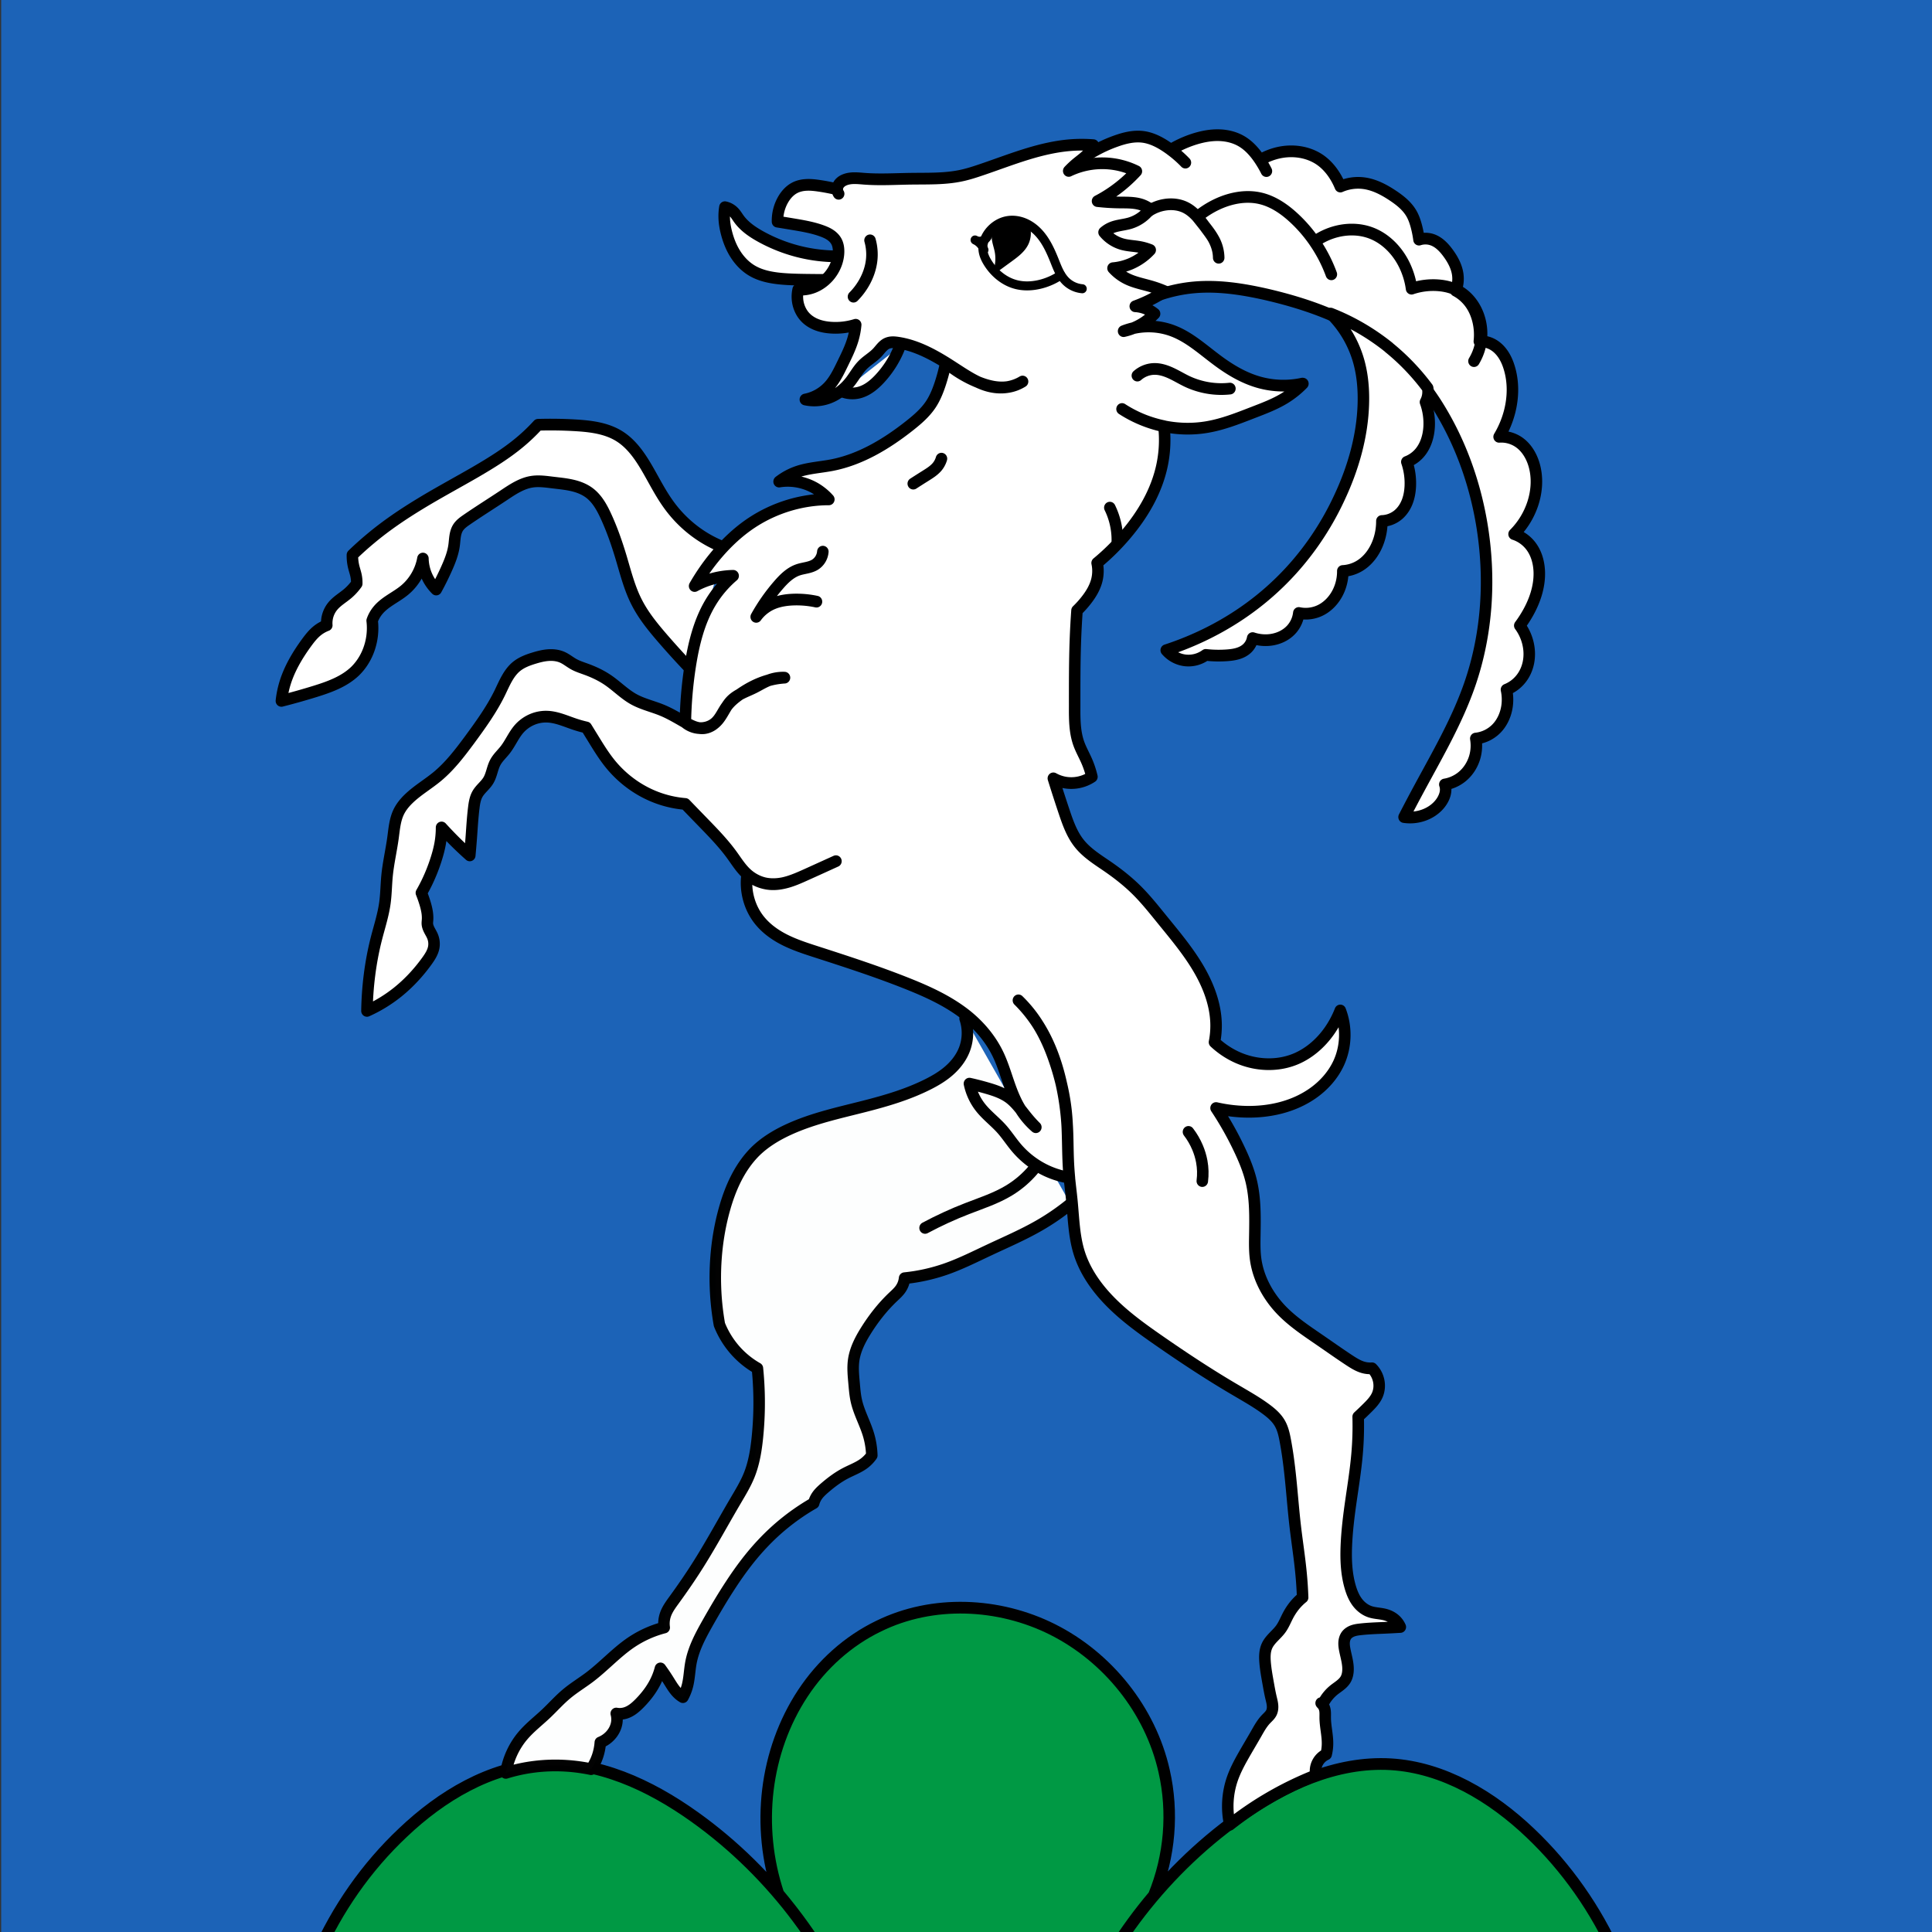 <?xml version="1.0" encoding="UTF-8" standalone="no"?>
<!-- Created with Inkscape (http://www.inkscape.org/) -->

<svg
   xmlns:dc="http://purl.org/dc/elements/1.1/"
   xmlns:cc="http://creativecommons.org/ns#"
   xmlns:rdf="http://www.w3.org/1999/02/22-rdf-syntax-ns#"
   xmlns:svg="http://www.w3.org/2000/svg"
   xmlns="http://www.w3.org/2000/svg"
   xmlns:sodipodi="http://sodipodi.sourceforge.net/DTD/sodipodi-0.dtd"
   xmlns:inkscape="http://www.inkscape.org/namespaces/inkscape"
   version="1.1"
   id="svg2"
   width="333.333"
   height="333.333"
   viewBox="0 0 333.333 333.333"
   sodipodi:docname="CHE Grône Flag.svg"
   inkscape:version="0.92.3 (2405546, 2018-03-11)">
  <rect x="0" y="0" width="333.333" height="333.333" fill="#333333" stroke="none"/>
  <defs
     id="defs6">
    <clipPath
       id="id0">
      <path
         id="path922"
         d="M14200000 5150000s192520 531420 470000 807850c276950 276430 478730 433880 662120 497520 183380 63600 243430 71380 468350 106740 224910 35370 538010 235520 538010 235520s-93220-443930-285140-653670c-191920-210000-342300-390000-783210-603570-440870-213570-539180-210000-748800-250000-210000-39660-320850-140000-320850-140000z" />
    </clipPath>
    <clipPath
       id="id1">
      <path
         id="path925"
         d="M14200000 5150000s192520 531420 470000 807850c276950 276430 478730 433880 662120 497520 183380 63600 243430 71380 468350 106740 224910 35370 538010 235520 538010 235520s-93220-443930-285140-653670c-191920-210000-342300-390000-783210-603570-440870-213570-539180-210000-748800-250000-210000-39660-320850-140000-320850-140000z" />
    </clipPath>
    <clipPath
       id="id2">
      <path
         id="path928"
         d="M17900000 7710000c168520 651560 60740 1650000-524010 2080000-361860 267500-703730 314770-1000000 391560-300000 76830-496090 173470-496090 173470s-54450-75370-20210-332640c34250-257270 476240-795050 890000-1200000 413430-405860 836590-748460 955830-881240 119200-132780 199070-230000 199070-230000z" />
    </clipPath>
    <clipPath
       id="id3">
      <path
         id="path931"
         d="M17900000 7710000c168520 651560 60740 1650000-524010 2080000-361860 267500-703730 314770-1000000 391560-300000 76830-496090 173470-496090 173470s-54450-75370-20210-332640c34250-257270 476240-795050 890000-1200000 413430-405860 836590-748460 955830-881240 119200-132780 199070-230000 199070-230000z" />
    </clipPath>
    <clipPath
       id="id4">
      <path
         id="path934"
         d="M13600000 896020s-73750 109400-60270 321510c13530 212190-380 450000-126300 653580-125920 203430-215530 317730-431820 471310-216340 153580-349200 298600-349200 298600s14650-73730-13140-307410c-27780-233680 38260-565710 187390-810950 149100-245230 300000-352700 451900-460000 151460-107550 341440-166420 341440-166420z" />
    </clipPath>
    <style
       id="style937">.str1{stroke:#2b2828;stroke-width:5}.str0{stroke:#454646;stroke-width:50}.fil5{fill:#95979a}.fil2{fill:#131516;fill-opacity:.569}.fil6{fill:url(#id0)}.fil4{fill:url(#id1)}.fil1{fill:url(#id2)}.fil3{fill:url(#id3)}.fil0{fill:url(#id4)}</style>
  </defs>
  <sodipodi:namedview
     pagecolor="#ffffff"
     bordercolor="#666666"
     borderopacity="1"
     objecttolerance="10"
     gridtolerance="10"
     guidetolerance="10"
     inkscape:pageopacity="0"
     inkscape:pageshadow="2"
     inkscape:window-width="1920"
     inkscape:window-height="1017"
     id="namedview4"
     showgrid="false"
     inkscape:zoom="1.5519261"
     inkscape:cx="216.61713"
     inkscape:cy="119.16065"
     inkscape:window-x="-8"
     inkscape:window-y="-8"
     inkscape:window-maximized="1"
     inkscape:current-layer="svg2" />
  <g
     id="g903"
     transform="matrix(0.476,0,0,0.446,-208.671,111.41)"
     style="stroke:#000000;stroke-width:2.251;stroke-linecap:round;stroke-linejoin:round">
    <g
       id="g1030"
       transform="matrix(1.425,0,0,1.548,433.11,-256.208)"
       style="stroke-width:2.251">
      <path
         id="path941"
         d="m 4,4 4.2e-6,483.108 H 496 L 496,4 Z"
         inkscape:connector-curvature="0"
         style="fill:#1c63b7;stroke:none;stroke-width:2.251"
         sodipodi:nodetypes="ccccc" />
      <path
         id="path943"
         d="m 84.3,492.7 c 5.16,-11.5 12.6,-22 21.9,-30.6 9.82,-9.17 22.1,-16.4 35.5,-17.2 13.9,-0.823 27.3,5.29 38.7,13.3 20.1,14.1 35.6,34.6 43.8,57.8 -2.72,-7.71 -6.24,-15.1 -10.5,-22.1 -3.53,-5.83 -7.56,-11.3 -12,-16.5 -2.833,-8.356 -3.745,-17.243 -2.67,-26 1.06,-8.57 4.05,-16.9 8.88,-24.1 4.83,-7.2 11.5,-13.1 19.3,-16.8 13.7,-6.6 30.5,-5.91 44.2,0.829 14,6.9 24.9,20.1 28.4,35.4 2.39,10.3 1.45,21.3 -2.64,31.1 -3.73,4.32 -7.14,8.9 -10.2,13.7 -4.92,7.69 -8.95,15.9 -12,24.6 8.14,-23.2 23.7,-43.7 43.8,-57.8 11.4,-7.99 24.8,-14.1 38.7,-13.3 13.4,0.796 25.7,8.02 35.5,17.2 9.22,8.61 16.7,19.1 21.9,30.6 z"
         inkscape:connector-curvature="0"
         style="fill:#009944;stroke:#000000;stroke-width:2.925;stroke-linejoin:round;stroke-miterlimit:4;stroke-dasharray:none"
         sodipodi:nodetypes="ccccccccsccccccccccc" />
      <path
         id="path945"
         d="m 218,102 a 7.05,7.05 0 0 0 3.95,0.307 c 2.14,-0.454 3.96,-1.88 5.47,-3.47 2.22,-2.33 3.99,-5.1 5.16,-8.1"
         inkscape:connector-curvature="0"
         style="fill:#ffffff;stroke:#000000;stroke-width:2.925;stroke-linecap:round;stroke-linejoin:round;stroke-miterlimit:4;stroke-dasharray:none" />
      <path
         id="path947"
         d="m 217,68.2 a 40.84,40.84 0 0 1 -19.79,-4.932 c -2.1,-1.14 -4.14,-2.5 -5.56,-4.42 -0.42,-0.569 -0.784,-1.19 -1.28,-1.69 a 4.405,4.405 0 0 0 -2.28,-1.24 c -0.156,0.934 -0.214,1.88 -0.173,2.83 0.054,1.23 0.274,2.44 0.587,3.63 0.493,1.86 1.22,3.68 2.27,5.29 1.05,1.62 2.43,3.04 4.08,4.03 2.3,1.38 5.03,1.87 7.7,2.11 1.96,0.17 3.93,0.213 5.9,0.242 1.9,0.028 3.8,0.042 5.71,0.043"
         inkscape:connector-curvature="0"
         style="fill:#ffffff;stroke:#000000;stroke-width:2.925;stroke-miterlimit:4;stroke-dasharray:none" />
      <g
         id="g955"
         style="stroke:#000000;stroke-width:4.388;stroke-linecap:round;stroke-linejoin:round;stroke-miterlimit:4;stroke-dasharray:none">
        <path
           id="path949"
           d="m 276,46.1 c 3.38,-2.94 7.32,-5.24 11.6,-6.72 2.18,-0.766 4.51,-1.32 6.8,-1.04 2.15,0.269 4.16,1.26 5.97,2.45 a 28.936,28.936 0 0 1 4.85,3.99 c -1.15,-1.17 -2.4,-2.25 -3.73,-3.21 1.98,-1.17 4.1,-2.1 6.3,-2.76 1.91,-0.567 3.9,-0.928 5.89,-0.888 1.99,0.04 4,0.493 5.73,1.47 1.97,1.11 3.52,2.86 4.79,4.74 a 26.671,26.671 0 0 1 1.625,2.76 27.27,27.27 0 0 0 -1.62,-2.75 c 1.5,-0.871 3.14,-1.5 4.83,-1.86 3.44,-0.723 7.2,-0.257 10.2,1.66 2.22,1.44 3.89,3.62 5.03,6.01 a 19.572,19.572 0 0 1 0.365,0.81 c 1.84,-0.797 3.9,-1.09 5.89,-0.85 2.68,0.329 5.16,1.6 7.42,3.08 1.86,1.21 3.67,2.62 4.79,4.54 0.591,1.01 0.97,2.14 1.27,3.27 a 26.41,26.41 0 0 1 0.639,3.224 5.414,5.414 0 0 1 3.27,-0.006 c 1.7,0.541 3.03,1.89 4.1,3.32 1.21,1.61 2.22,3.43 2.49,5.42 a 8.01,8.01 0 0 1 -0.503,4.03 c 1.35,0.703 2.54,1.7 3.48,2.9 1.14,1.46 1.88,3.2 2.27,5 a 14.7,14.7 0 0 1 0.242,4.75 6.543,6.543 0 0 1 3.37,0.77 c 1.07,0.574 1.97,1.45 2.66,2.45 0.69,1 1.19,2.13 1.55,3.29 1.12,3.54 1.07,7.39 0.138,11 a 23.642,23.642 0 0 1 -2.69,6.35 8.025,8.025 0 0 1 4.97,1.31 c 1.97,1.31 3.27,3.46 3.94,5.73 0.918,3.14 0.697,6.56 -0.345,9.67 a 19.32,19.32 0 0 1 -4.76,7.6 8.814,8.814 0 0 1 4.21,2.9 c 1.52,1.91 2.18,4.4 2.21,6.84 0.04,3.46 -1.12,6.86 -2.83,9.87 a 28.775,28.775 0 0 1 -2.14,3.25 c 0.973,1.29 1.68,2.78 2.07,4.35 0.396,1.59 0.46,3.27 0.133,4.88 -0.327,1.61 -1.05,3.14 -2.14,4.37 a 8.943,8.943 0 0 1 -3.45,2.42 c 0.305,1.38 0.352,2.82 0.138,4.21 -0.32,2.09 -1.25,4.11 -2.76,5.59 a 8.698,8.698 0 0 1 -5.18,2.42 10.27,10.27 0 0 1 -0.276,4.7 c -0.61,2.03 -1.87,3.87 -3.59,5.11 a 9.39,9.39 0 0 1 -4.01,1.66 c 0.117,0.332 0.187,0.682 0.207,1.04 0.051,0.885 -0.212,1.77 -0.621,2.55 -0.817,1.57 -2.21,2.8 -3.8,3.59 -1.89,0.938 -4.06,1.28 -6.15,0.966 1.31,-2.5 2.65,-4.99 4.01,-7.46 4.61,-8.38 9.53,-16.7 12.7,-25.7 4.5,-12.8 5.33,-26.7 3.04,-40.1 -1.87,-10.9 -5.82,-21.4 -11.9,-30.6 -3.14,-4.69 -6.85,-9.02 -11.2,-12.6 -9.03,-7.52 -20.4,-11.6 -31.9,-14.2 -5.93,-1.31 -12,-2.23 -18.1,-1.71 -6.15,0.531 -12.2,2.58 -17.4,5.9"
           inkscape:connector-curvature="0"
           style="fill:#ffffff;stroke-width:2.925;stroke-miterlimit:4;stroke-dasharray:none" />
        <path
           id="path951"
           d="m 296,56.8 c 1.2,-0.748 2.54,-1.26 3.93,-1.48 1.83,-0.3 3.77,-0.103 5.42,0.732 2.22,1.12 3.73,3.24 5.22,5.22 0.735,0.975 1.49,1.94 2.05,3.03 a 9.622,9.622 0 0 1 1.07,4.25 9.152,9.152 0 0 0 -0.206,-1.8 c -0.228,-1.05 -0.642,-2.06 -1.17,-3 -0.639,-1.12 -1.44,-2.14 -2.25,-3.15 -0.607,-0.757 -1.22,-1.51 -1.83,-2.26 1.5,-1.21 3.14,-2.25 4.88,-3.07 3.54,-1.67 7.62,-2.45 11.4,-1.51 3.14,0.774 5.91,2.66 8.3,4.83 4.24,3.85 7.53,8.73 9.53,14.1 -0.65,-1.74 -1.43,-3.44 -2.35,-5.06 a 37.891,37.891 0 0 0 -1.93,-3.07 c 1.74,-1.23 3.72,-2.12 5.79,-2.61 2.8,-0.666 5.79,-0.596 8.49,0.38 3.62,1.31 6.56,4.19 8.36,7.6 1.04,1.98 1.74,4.14 2.04,6.35 2.24,-0.749 4.63,-1.03 6.97,-0.829 1.64,0.142 3.27,0.526 4.73,1.28 2.35,1.22 4.15,3.38 5.15,5.83 0.878,2.15 1.17,4.53 0.841,6.83 a 13.16,13.16 0 0 1 -1.81,4.99"
           inkscape:connector-curvature="0"
           style="fill:none;stroke-width:2.925;stroke-miterlimit:4;stroke-dasharray:none" />
        <path
           id="path953"
           d="m 357,91 c 3.69,2.94 7.01,6.36 9.84,10.1 a 5.195,5.195 0 0 1 -0.554,3.53 c 0.726,1.96 1.04,4.07 0.928,6.15 -0.139,2.5 -0.949,5.04 -2.69,6.84 a 8.104,8.104 0 0 1 -2.98,1.95 c 0.678,1.95 0.978,4.04 0.879,6.1 -0.064,1.32 -0.291,2.64 -0.777,3.87 -0.486,1.23 -1.24,2.36 -2.25,3.21 a 6.874,6.874 0 0 1 -4.2,1.59 c 0.01,1.69 -0.272,3.38 -0.829,4.97 -0.912,2.61 -2.63,5 -5.04,6.35 a 9.3,9.3 0 0 1 -4.07,1.17 c 0.018,1.68 -0.339,3.37 -1.04,4.9 -1.04,2.29 -2.9,4.26 -5.25,5.18 -1.55,0.61 -3.27,0.756 -4.9,0.414 a 7.33,7.33 0 0 1 -1.66,3.87 c -1.47,1.75 -3.73,2.73 -6.01,2.9 -1.37,0.104 -2.76,-0.064 -4.07,-0.492 a 4.644,4.644 0 0 1 -1.37,2.54 c -0.663,0.63 -1.5,1.05 -2.38,1.31 -0.875,0.263 -1.79,0.375 -2.7,0.443 -1.82,0.136 -3.65,0.103 -5.47,-0.098 a 7.57,7.57 0 0 1 -5.27,1.37 7.592,7.592 0 0 1 -4.79,-2.54 c 2.93,-0.937 5.8,-2.05 8.59,-3.32 7.25,-3.3 14,-7.73 19.8,-13.2 6.55,-6.14 11.9,-13.6 15.7,-21.7 3.51,-7.37 5.84,-15.4 6.05,-23.5 0.102,-3.86 -0.276,-7.76 -1.46,-11.4 a 27.018,27.018 0 0 0 -6.86,-11 c 5.32,2.04 10.3,4.9 14.8,8.44 z"
           inkscape:connector-curvature="0"
           style="fill:#ffffff;stroke-width:2.925;stroke-miterlimit:4;stroke-dasharray:none" />
      </g>
      <g
         id="g963"
         style="fill:#ffffff;stroke:#000000;stroke-width:4.388;stroke-linecap:round;stroke-linejoin:round;stroke-miterlimit:4;stroke-dasharray:none">
        <path
           id="path957"
           d="m 276,305 a 59.998,59.998 0 0 1 -8.11,5.47 c -4,2.25 -8.24,4.04 -12.4,5.96 -3.74,1.72 -7.43,3.56 -11.3,4.88 a 46.78,46.78 0 0 1 -10.4,2.25 5.695,5.695 0 0 1 -0.977,2.64 c -0.539,0.778 -1.26,1.41 -1.95,2.05 -2.7,2.52 -5.01,5.43 -6.98,8.54 -1.4,2.21 -2.64,4.59 -3.03,7.18 -0.291,1.95 -0.081,3.94 0.098,5.91 0.134,1.47 0.25,2.95 0.586,4.39 0.663,2.86 2.15,5.45 3.03,8.25 0.536,1.72 0.836,3.52 0.887,5.32 a 8.865,8.865 0 0 1 -1.83,1.9 c -1.45,1.11 -3.21,1.72 -4.83,2.55 -1.95,0.996 -3.72,2.31 -5.39,3.73 -0.726,0.621 -1.44,1.27 -1.97,2.07 -0.342,0.518 -0.6,1.09 -0.76,1.69 a 56.123,56.123 0 0 0 -13.1,10.2 c -2.96,3.09 -5.56,6.51 -7.95,10.1 -2.11,3.14 -4.05,6.39 -5.94,9.67 -1.79,3.12 -3.55,6.33 -4.23,9.87 -0.374,1.96 -0.405,3.98 -0.928,5.91 -0.26,0.953 -0.637,1.87 -1.12,2.73 a 6.416,6.416 0 0 1 -0.977,-0.684 c -1.13,-0.958 -1.89,-2.27 -2.69,-3.52 a 49.766,49.766 0 0 0 -2.05,-2.98 16.73,16.73 0 0 1 -1.42,3.61 c -0.99,1.86 -2.32,3.53 -3.81,5.03 -1.09,1.1 -2.32,2.14 -3.81,2.54 -0.714,0.19 -1.47,0.224 -2.2,0.098 0.199,0.712 0.249,1.47 0.146,2.2 -0.172,1.22 -0.771,2.37 -1.61,3.27 a 7.029,7.029 0 0 1 -2.59,1.76 c -0.085,1.2 -0.331,2.38 -0.732,3.52 a 13.119,13.119 0 0 1 -1.62,3.15 45.362,45.362 0 0 0 -6.09,-0.827 44.207,44.207 0 0 0 -8.46,0.239 c -2.41,0.303 -4.8,0.81 -7.13,1.52 0.564,-3.46 2.11,-6.76 4.42,-9.4 1.74,-1.99 3.86,-3.59 5.8,-5.39 1.77,-1.64 3.38,-3.44 5.25,-4.97 1.84,-1.51 3.89,-2.73 5.8,-4.14 3.68,-2.73 6.81,-6.17 10.6,-8.7 2.57,-1.7 5.43,-2.97 8.42,-3.73 a 6.797,6.797 0 0 1 0.276,-3.11 c 0.463,-1.39 1.36,-2.58 2.23,-3.76 2.21,-2.99 4.35,-6.04 6.35,-9.18 3.26,-5.11 6.16,-10.4 9.28,-15.6 1.27,-2.13 2.59,-4.24 3.52,-6.54 1.2,-2.98 1.72,-6.18 2.05,-9.38 0.588,-5.71 0.588,-11.5 0,-17.2 a 22.076,22.076 0 0 1 -5.37,-4.2 22.005,22.005 0 0 1 -4.3,-6.74 c -0.975,-5.4 -1.27,-10.9 -0.88,-16.4 0.3,-4.19 1,-8.36 2.15,-12.4 1.5,-5.3 3.86,-10.5 7.81,-14.4 2.46,-2.39 5.46,-4.16 8.59,-5.57 6.12,-2.75 12.7,-4.13 19.2,-5.76 5.51,-1.38 11,-2.96 16.1,-5.47 1.64,-0.808 3.24,-1.71 4.69,-2.83 2,-1.54 3.71,-3.52 4.64,-5.86 0.979,-2.46 1.05,-5.26 0.196,-7.76"
           inkscape:connector-curvature="0"
           style="opacity:0.99;stroke-width:2.925;stroke-miterlimit:4;stroke-dasharray:none" />
        <path
           id="path959"
           d="m 188,141 a 30.732,30.732 0 0 1 -8.61,-4.89 31.242,31.242 0 0 1 -5.66,-5.94 c -1.94,-2.65 -3.46,-5.58 -5.11,-8.42 -1.91,-3.28 -4.1,-6.56 -7.32,-8.56 -3.3,-2.05 -7.31,-2.53 -11.2,-2.76 a 108.15,108.15 0 0 0 -9.53,-0.138 46.446,46.446 0 0 1 -4.63,4.35 c -3.5,2.87 -7.39,5.22 -11.3,7.46 -4.73,2.69 -9.55,5.22 -14.2,8.01 -4.32,2.58 -8.53,5.38 -12.4,8.56 -1.62,1.32 -3.19,2.7 -4.7,4.14 -0.022,1.02 0.094,2.05 0.345,3.04 0.17,0.671 0.401,1.33 0.552,2 a 8.69,8.69 0 0 1 0.207,2.14 c -0.66,0.924 -1.44,1.76 -2.31,2.49 -1.28,1.06 -2.77,1.89 -3.83,3.18 a 6.647,6.647 0 0 0 -1.48,4.73 9.086,9.086 0 0 0 -2.51,1.43 c -1.02,0.829 -1.85,1.87 -2.64,2.93 -2.29,3.09 -4.32,6.43 -5.47,10.1 a 23.769,23.769 0 0 0 -0.928,4.44 c 2.9,-0.719 5.78,-1.52 8.64,-2.39 3.62,-1.11 7.32,-2.42 10.1,-5.03 1.44,-1.38 2.57,-3.08 3.32,-4.93 0.991,-2.43 1.35,-5.11 1.03,-7.71 a 8.245,8.245 0 0 1 1.44,-2.53 c 0.912,-1.1 2.09,-1.94 3.29,-2.71 1.2,-0.773 2.44,-1.49 3.55,-2.4 2.4,-1.97 4.08,-4.81 4.63,-7.87 a 11.118,11.118 0 0 0 3.38,7.74 c 0.944,-1.69 1.82,-3.42 2.62,-5.18 0.859,-1.88 1.65,-3.82 1.93,-5.87 0.105,-0.742 0.143,-1.49 0.258,-2.23 0.115,-0.74 0.313,-1.48 0.708,-2.12 0.546,-0.879 1.42,-1.49 2.28,-2.07 3.09,-2.09 6.27,-4.04 9.39,-6.08 2.22,-1.45 4.5,-2.97 7.11,-3.38 1.8,-0.282 3.64,-0.009 5.46,0.207 1.6,0.191 3.2,0.338 4.77,0.688 1.57,0.35 3.11,0.915 4.41,1.87 1.99,1.46 3.24,3.7 4.28,5.94 1.5,3.21 2.69,6.56 3.73,9.94 1.19,3.9 2.19,7.91 4.07,11.5 1.73,3.33 4.15,6.23 6.63,9.05 2.24,2.54 4.54,5.03 6.91,7.46"
           inkscape:connector-curvature="0"
           style="stroke-width:2.925;stroke-miterlimit:4;stroke-dasharray:none" />
        <path
           id="path961"
           d="m 335,100 c -3.65,0.783 -7.49,0.666 -11.1,-0.337 -4.03,-1.12 -7.68,-3.32 -11,-5.8 -3.44,-2.54 -6.71,-5.44 -10.7,-6.97 -4.04,-1.56 -8.66,-1.56 -12.7,0 1.92,-0.41 3.76,-1.19 5.39,-2.28 a 16.06,16.06 0 0 0 2.49,-2.07 8.64,8.64 0 0 0 -4.91,-1.863 37.27,37.27 0 0 0 3.18,-1.31 35.55,35.55 0 0 0 4.35,-2.42 30.675,30.675 0 0 0 -3.52,-1.24 c -2.02,-0.58 -4.11,-0.964 -6.01,-1.86 a 11.894,11.894 0 0 1 -3.66,-2.69 c 1.54,-0.129 3.06,-0.503 4.49,-1.1 1.87,-0.79 3.58,-1.97 4.97,-3.45 -0.87,-0.34 -1.77,-0.595 -2.69,-0.76 -1.47,-0.263 -2.98,-0.298 -4.42,-0.691 a 9.247,9.247 0 0 1 -4.63,-2.97 6.898,6.898 0 0 1 1.93,-1.17 c 1.47,-0.592 3.1,-0.663 4.63,-1.1 a 9.919,9.919 0 0 0 5.11,-3.52 7.23,7.23 0 0 0 -1.73,-0.967 c -1.89,-0.742 -3.98,-0.667 -6.01,-0.691 a 55.984,55.984 0 0 1 -5.59,-0.345 35.3,35.3 0 0 0 3.94,-2.35 c 2.16,-1.48 4.15,-3.2 5.94,-5.11 -1.74,-0.843 -3.6,-1.43 -5.51,-1.74 a 20,20 0 0 0 -11.7,1.66 c 0.704,-0.73 1.45,-1.42 2.25,-2.05 0.938,-0.752 1.94,-1.44 2.73,-2.34 0.534,-0.606 0.965,-1.3 1.27,-2.05 a 37.222,37.222 0 0 0 -5.86,0 c -3.63,0.288 -7.2,1.11 -10.7,2.15 -3.97,1.18 -7.84,2.64 -11.8,3.96 -1.75,0.587 -3.51,1.15 -5.32,1.52 -4.16,0.857 -8.46,0.702 -12.7,0.76 -3.98,0.054 -7.97,0.3 -11.9,0 -1.6,-0.121 -3.25,-0.323 -4.76,0.207 -0.448,0.157 -0.877,0.378 -1.23,0.69 -0.358,0.312 -0.641,0.717 -0.768,1.17 -0.11,0.399 -0.097,0.831 0.038,1.22 a 2.089,2.089 0 0 0 0.234,0.472 2.087,2.087 0 0 1 -0.345,-1.11 49.394,49.394 0 0 0 -4.69,-0.896 c -1.02,-0.145 -2.05,-0.258 -3.08,-0.216 -1.03,0.042 -2.07,0.243 -2.99,0.7 -1.27,0.629 -2.28,1.71 -3,2.93 -0.992,1.67 -1.5,3.62 -1.45,5.56 1.36,0.215 2.72,0.434 4.07,0.656 2.45,0.401 4.91,0.818 7.25,1.66 0.722,0.26 1.44,0.561 2.08,0.983 0.642,0.421 1.21,0.969 1.58,1.64 0.44,0.803 0.575,1.74 0.552,2.66 -0.055,2.27 -1.04,4.47 -2.55,6.15 -1.1,1.22 -2.49,2.18 -4.04,2.73 a 9.07,9.07 0 0 1 -3.69,0.483 7.945,7.945 0 0 0 -0.173,2.45 c 0.143,1.66 0.838,3.29 2,4.49 0.83,0.854 1.88,1.48 3,1.89 1.12,0.412 2.3,0.617 3.49,0.698 2.13,0.146 4.28,-0.101 6.32,-0.725 a 18.359,18.359 0 0 1 -0.656,3.49 c -0.638,2.19 -1.68,4.24 -2.69,6.28 -0.993,2 -1.99,4.04 -3.52,5.66 a 11.071,11.071 0 0 1 -5.94,3.25 c 1.9,0.411 3.9,0.296 5.74,-0.331 2.31,-0.789 4.31,-2.37 5.81,-4.3 1.04,-1.34 1.86,-2.86 3.08,-4.05 1.13,-1.11 2.56,-1.88 3.66,-3.03 0.39,-0.406 0.733,-0.854 1.12,-1.27 0.387,-0.416 0.813,-0.794 1.33,-1.03 a 3.592,3.592 0 0 1 1.37,-0.298 c 0.47,-0.016 0.943,0.035 1.41,0.103 4.37,0.632 8.4,2.67 12.2,4.98 1.51,0.926 2.99,1.9 4.49,2.83 2.03,1.25 4.13,2.44 6.45,3.03 1.58,0.398 3.23,0.505 4.83,0.244 1.32,-0.216 2.61,-0.682 3.76,-1.37 a 9.995,9.995 0 0 1 -3.76,1.37 c -2.57,0.375 -5.19,-0.279 -7.6,-1.24 a 30.574,30.574 0 0 1 -8.17,-4.86 44.466,44.466 0 0 1 -1.46,5.42 c -0.586,1.72 -1.29,3.42 -2.29,4.93 -1.43,2.14 -3.43,3.84 -5.47,5.42 -5.89,4.57 -12.5,8.48 -19.8,9.86 -2.88,0.544 -5.86,0.692 -8.64,1.61 -1.7,0.561 -3.31,1.41 -4.74,2.49 3.7,-0.598 7.63,0.357 10.6,2.59 0.742,0.549 1.43,1.17 2.05,1.86 -6.86,0.01 -13.7,2.04 -19.5,5.77 -3.67,2.37 -6.88,5.41 -9.67,8.77 a 52.972,52.972 0 0 0 -4.97,7.11 21.642,21.642 0 0 1 9.8,-2.551 27.26,27.26 0 0 0 -5.8,6.77 c -2.88,4.75 -4.24,10.3 -5.11,15.7 -0.744,4.68 -1.16,9.42 -1.24,14.2 0.974,0.797 2.2,1.29 3.45,1.38 1.53,0.115 3.12,-0.377 4.25,-1.41 1.22,-1.11 1.84,-2.71 2.83,-4.02 0.884,-1.18 2.05,-2.12 3.27,-2.96 2.26,-1.56 4.75,-2.83 7.4,-3.55 1.31,-0.354 2.65,-0.574 4.01,-0.656 -1.36,-0.049 -2.73,0.176 -4.01,0.656 -1.31,0.494 -2.51,1.25 -3.76,1.86 -1,0.49 -2.04,0.893 -3.04,1.38 -1,0.488 -1.97,1.07 -2.76,1.86 -1.28,1.3 -1.96,3.07 -3.08,4.5 a 7.095,7.095 0 0 1 -1.67,1.57 c -0.642,0.42 -1.38,0.712 -2.14,0.798 -0.834,0.093 -1.68,-0.06 -2.47,-0.338 -0.792,-0.277 -1.54,-0.673 -2.27,-1.08 -1.93,-1.07 -3.83,-2.21 -5.87,-3.04 -2.4,-0.979 -4.97,-1.53 -7.25,-2.76 -2.41,-1.31 -4.35,-3.31 -6.63,-4.83 -1.71,-1.14 -3.59,-2 -5.52,-2.69 -1.05,-0.377 -2.13,-0.71 -3.11,-1.24 -0.99,-0.538 -1.87,-1.27 -2.9,-1.73 -1.13,-0.498 -2.4,-0.633 -3.63,-0.544 -1.23,0.09 -2.44,0.396 -3.62,0.751 -1.57,0.471 -3.14,1.05 -4.42,2.07 -1.04,0.83 -1.83,1.92 -2.49,3.07 -0.66,1.15 -1.2,2.37 -1.79,3.56 -2.08,4.17 -4.86,7.95 -7.66,11.7 -2.46,3.26 -4.99,6.53 -8.15,9.12 -2.4,1.97 -5.15,3.52 -7.39,5.66 -0.99,0.947 -1.88,2.02 -2.49,3.25 -0.973,1.98 -1.15,4.24 -1.45,6.42 -0.444,3.19 -1.2,6.33 -1.52,9.53 -0.227,2.28 -0.233,4.57 -0.552,6.84 -0.421,2.98 -1.38,5.86 -2.14,8.77 -0.807,3.09 -1.4,6.23 -1.8,9.39 a 80.176,80.176 0 0 0 -0.621,8.77 36.24,36.24 0 0 0 7.77,-4.66 c 2.86,-2.25 5.38,-4.93 7.53,-7.87 0.778,-1.07 1.53,-2.22 1.72,-3.53 a 4.86,4.86 0 0 0 -0.342,-2.59 c -0.225,-0.532 -0.538,-1.02 -0.804,-1.53 -0.266,-0.512 -0.49,-1.06 -0.514,-1.64 -0.012,-0.293 0.027,-0.586 0.049,-0.879 0.104,-1.42 -0.217,-2.84 -0.635,-4.2 a 30.023,30.023 0 0 0 -0.928,-2.59 c 0.485,-0.83 0.94,-1.68 1.37,-2.54 0.966,-1.95 1.78,-3.98 2.44,-6.05 0.374,-1.17 0.7,-2.36 0.928,-3.56 0.26,-1.38 0.392,-2.79 0.39,-4.2 0.61,0.659 1.23,1.31 1.86,1.95 a 87.04,87.04 0 0 0 5.32,5.03 c 0.147,-1.53 0.277,-3.06 0.392,-4.59 0.183,-2.46 0.325,-4.93 0.635,-7.37 0.147,-1.16 0.342,-2.35 0.928,-3.37 0.735,-1.28 2.02,-2.16 2.78,-3.42 0.839,-1.38 0.988,-3.08 1.76,-4.49 0.649,-1.19 1.7,-2.11 2.54,-3.17 1.3,-1.65 2.12,-3.65 3.52,-5.22 a 9.304,9.304 0 0 1 4.45,-2.73 9.176,9.176 0 0 1 2.59,-0.311 c 2.47,0.06 4.79,1.13 7.15,1.9 0.953,0.312 1.92,0.577 2.9,0.794 0.576,0.92 1.15,1.84 1.73,2.76 1.38,2.21 2.76,4.42 4.42,6.42 3.34,4.01 7.81,7.09 12.8,8.7 2.01,0.654 4.1,1.07 6.21,1.24 1.54,1.57 3.08,3.13 4.63,4.7 2.54,2.57 5.09,5.15 7.24,8.06 1.22,1.65 2.33,3.43 3.88,4.78 1.61,1.41 3.66,2.31 5.79,2.49 3.18,0.263 6.26,-1.05 9.18,-2.34 2.54,-1.12 5.08,-2.26 7.61,-3.39 -2.54,1.13 -5.07,2.26 -7.61,3.39 -1.83,0.813 -3.67,1.63 -5.62,2.05 -1.69,0.366 -3.46,0.427 -5.14,0.024 a 9.727,9.727 0 0 1 -4.21,-2.22 c -0.652,4.23 0.646,8.72 3.45,11.9 1.78,2.04 4.09,3.57 6.54,4.73 2.45,1.16 5.04,1.98 7.62,2.8 7.79,2.47 15.6,4.96 23.2,7.94 5.28,2.07 10.5,4.42 15,7.94 3.32,2.63 6.15,5.91 8.01,9.72 1.15,2.35 1.91,4.86 2.78,7.32 0.79,2.23 1.68,4.44 2.95,6.43 1.06,1.67 2.37,3.18 3.88,4.46 a 32.689,32.689 0 0 1 -2.29,-2.49 c -1.39,-1.67 -2.65,-3.49 -4.39,-4.79 -1.64,-1.21 -3.61,-1.88 -5.57,-2.44 a 69.951,69.951 0 0 0 -4.64,-1.17 c 0.452,2.15 1.41,4.19 2.78,5.91 1.59,2 3.7,3.53 5.42,5.42 1.33,1.47 2.42,3.14 3.71,4.64 2.17,2.53 4.91,4.56 7.96,5.91 1.77,0.78 3.64,1.33 5.56,1.63 a 83.379,83.379 0 0 1 -0.312,-4.64 c -0.102,-2.58 -0.086,-5.16 -0.22,-7.74 a 65.13,65.13 0 0 0 -1.62,-11.5 c -1.19,-5.11 -3.04,-10.1 -5.92,-14.5 a 35.35,35.35 0 0 0 -4.9,-5.94 c 1.86,1.78 3.51,3.77 4.9,5.94 1.93,3 3.35,6.29 4.49,9.67 1.35,3.99 2.32,8.11 2.76,12.3 0.526,5 0.288,10 0.692,15.1 0.193,2.4 0.533,4.79 0.77,7.18 0.429,4.34 0.53,8.76 1.85,12.9 1.17,3.68 3.28,7.02 5.8,9.94 4.12,4.77 9.31,8.46 14.5,12 6.49,4.43 13.1,8.71 19.9,12.6 2.53,1.47 5.1,2.89 7.46,4.63 1.31,0.964 2.57,2.05 3.38,3.45 0.76,1.3 1.1,2.8 1.38,4.28 0.583,3.04 0.984,6.11 1.31,9.18 0.44,4.14 0.75,8.29 1.24,12.4 0.456,3.82 1.07,7.63 1.45,11.5 0.204,2.04 0.342,4.09 0.414,6.15 -0.411,0.322 -0.804,0.668 -1.17,1.04 -1.06,1.05 -1.93,2.28 -2.62,3.59 -0.564,1.07 -1.02,2.2 -1.73,3.18 -0.548,0.754 -1.23,1.39 -1.88,2.06 -0.65,0.667 -1.28,1.38 -1.67,2.23 -0.57,1.23 -0.591,2.65 -0.488,4 0.135,1.77 0.463,3.52 0.78,5.27 0.224,1.22 0.442,2.45 0.733,3.66 0.15,0.623 0.32,1.24 0.38,1.88 0.06,0.638 0.003,1.3 -0.282,1.88 -0.325,0.655 -0.91,1.13 -1.42,1.66 -1.02,1.07 -1.75,2.38 -2.49,3.66 -1.11,1.91 -2.27,3.79 -3.37,5.71 -1.01,1.76 -1.96,3.56 -2.64,5.47 -1.3,3.66 -1.53,7.7 -0.661,11.5 3.02,-2.34 6.2,-4.49 9.51,-6.41 3.97,-2.31 8.13,-4.31 12.4,-5.96 a 4.6,4.6 0 0 1 0.062,-2.29 4.678,4.678 0 0 1 2.54,-2.93 c 0.213,-0.846 0.328,-1.72 0.342,-2.59 0.035,-2.21 -0.574,-4.38 -0.586,-6.59 -0.004,-0.737 0.057,-1.49 -0.146,-2.2 a 3.064,3.064 0 0 0 -0.888,-1.42 3.057,3.057 0 0 0 0.354,0.373 10.25,10.25 0 0 1 2.88,-3.64 c 0.523,-0.415 1.09,-0.777 1.61,-1.19 0.527,-0.41 1.02,-0.876 1.37,-1.45 0.336,-0.561 0.514,-1.21 0.586,-1.86 0.206,-1.86 -0.417,-3.69 -0.781,-5.52 -0.122,-0.612 -0.216,-1.23 -0.181,-1.86 0.035,-0.623 0.205,-1.25 0.57,-1.76 0.392,-0.54 0.985,-0.91 1.61,-1.14 0.629,-0.226 1.29,-0.318 1.96,-0.391 2.04,-0.227 4.09,-0.291 6.15,-0.38 1.34,-0.058 2.67,-0.127 4.01,-0.207 a 5.323,5.323 0 0 0 -1.1,-1.59 c -0.774,-0.758 -1.78,-1.26 -2.83,-1.52 -1.23,-0.306 -2.52,-0.303 -3.73,-0.691 -1.24,-0.398 -2.32,-1.2 -3.14,-2.21 -0.926,-1.14 -1.51,-2.53 -1.93,-3.94 -0.992,-3.32 -1.14,-6.83 -1,-10.3 0.155,-3.85 0.65,-7.68 1.21,-11.5 0.559,-3.81 1.18,-7.62 1.52,-11.5 0.275,-3.09 0.367,-6.19 0.277,-9.29 0.832,-0.755 1.65,-1.53 2.45,-2.31 0.943,-0.925 1.88,-1.9 2.42,-3.11 0.518,-1.17 0.614,-2.52 0.31,-3.76 a 6.188,6.188 0 0 0 -1.66,-2.93 6.647,6.647 0 0 1 -2.04,-0.173 c -1.35,-0.33 -2.56,-1.08 -3.73,-1.83 -2.49,-1.61 -4.93,-3.31 -7.39,-4.97 -3.42,-2.31 -6.91,-4.56 -9.81,-7.49 -3.44,-3.49 -5.96,-7.99 -6.63,-12.8 -0.27,-1.96 -0.24,-3.96 -0.206,-5.94 0.076,-4.51 0.162,-9.08 -0.898,-13.5 -0.648,-2.68 -1.71,-5.24 -2.9,-7.73 a 81.547,81.547 0 0 0 -6.06,-10.6 c 2.52,0.567 5.09,0.878 7.67,0.928 5.93,0.114 12,-1.23 16.9,-4.59 2.81,-1.93 5.2,-4.53 6.64,-7.62 1.9,-4.07 2.04,-8.91 0.39,-13.1 a 24.124,24.124 0 0 1 -2.83,5.18 c -2.12,2.94 -4.96,5.41 -8.3,6.84 -4.91,2.09 -10.7,1.77 -15.5,-0.488 a 21.152,21.152 0 0 1 -5.37,-3.61 c 0.322,-1.6 0.453,-3.25 0.392,-4.88 -0.107,-2.85 -0.8,-5.65 -1.86,-8.3 -2.61,-6.54 -7.33,-12 -11.8,-17.4 -2.1,-2.54 -4.18,-5.12 -6.54,-7.42 -2.24,-2.18 -4.73,-4.1 -7.32,-5.86 -2.6,-1.76 -5.36,-3.41 -7.32,-5.86 -1.84,-2.29 -2.86,-5.13 -3.81,-7.91 -0.942,-2.76 -1.85,-5.52 -2.73,-8.3 0.897,0.494 1.87,0.842 2.88,1.03 a 9.573,9.573 0 0 0 6.93,-1.42 22.365,22.365 0 0 0 -1.42,-4.15 c -0.623,-1.37 -1.38,-2.69 -1.9,-4.1 -1.07,-2.91 -1.08,-6.08 -1.07,-9.18 0.002,-5.53 -0.02,-11.1 0.183,-16.6 0.092,-2.51 0.23,-5.02 0.414,-7.53 0.854,-0.808 1.65,-1.68 2.38,-2.6 1.16,-1.46 2.16,-3.08 2.64,-4.88 0.378,-1.43 0.412,-2.95 0.097,-4.39 a 57.6,57.6 0 0 0 7.42,-7.23 c 4.25,-4.95 7.69,-10.7 9.08,-17.1 0.705,-3.23 0.871,-6.58 0.488,-9.86 a 32.292,32.292 0 0 1 -4.98,-1.44 31.413,31.413 0 0 1 -5.67,-2.85 c 3.24,2.07 6.87,3.53 10.6,4.3 3.66,0.74 7.45,0.82 11.1,0.195 4.01,-0.68 7.82,-2.17 11.6,-3.61 2.77,-1.05 5.57,-2.08 8.11,-3.61 1.67,-1.01 3.22,-2.22 4.59,-3.61"
           inkscape:connector-curvature="0"
           style="stroke-width:2.925;stroke-miterlimit:4;stroke-dasharray:none" />
      </g>
      <g
         id="g977"
         style="fill:none;stroke:#000000;stroke-width:2.925;stroke-linecap:round;stroke-miterlimit:4;stroke-dasharray:none">
        <path
           id="path965"
           d="m 239,311 c 3.47,-1.82 7.04,-3.44 10.7,-4.83 3.63,-1.38 7.37,-2.57 10.7,-4.56 2.34,-1.4 4.45,-3.18 6.21,-5.25"
           inkscape:connector-curvature="0"
           style="stroke-width:2.925;stroke-miterlimit:4;stroke-dasharray:none" />
        <path
           id="path967"
           d="m 213,142 a 4.24,4.24 0 0 1 -1.97,3.24 c -0.648,0.398 -1.39,0.61 -2.13,0.776 -0.742,0.166 -1.5,0.292 -2.22,0.536 -2,0.679 -3.58,2.22 -4.97,3.8 a 46.573,46.573 0 0 0 -5.66,7.94 c 0.874,-1.19 2.02,-2.17 3.31,-2.87 1.92,-1.03 4.14,-1.39 6.32,-1.45 1.91,-0.05 3.83,0.123 5.7,0.518 M 236,125 c 1.04,-0.659 2.08,-1.31 3.12,-1.95 1.07,-0.659 2.17,-1.33 2.98,-2.29 a 5.599,5.599 0 0 0 1.07,-2"
           inkscape:connector-curvature="0"
           style="stroke-width:2.925;stroke-linejoin:round;stroke-miterlimit:4;stroke-dasharray:none" />
        <path
           id="path969"
           d="m 286,131 a 18.08,18.08 0 0 1 1.899,8.34"
           inkscape:connector-curvature="0"
           style="stroke-width:2.925;stroke-miterlimit:4;stroke-dasharray:none" />
        <path
           id="path971"
           d="m 306,287 c 0.935,1.19 1.71,2.51 2.31,3.9 0.481,1.12 0.846,2.29 1.07,3.49 0.303,1.61 0.349,3.27 0.138,4.9"
           inkscape:connector-curvature="0"
           style="stroke-width:2.925;stroke-linejoin:round;stroke-miterlimit:4;stroke-dasharray:none" />
        <path
           id="path973"
           d="m 225,64.2 c 0.462,1.61 0.604,3.31 0.414,4.97 -0.222,1.94 -0.893,3.83 -1.86,5.52 a 16.651,16.651 0 0 1 -2.76,3.59"
           inkscape:connector-curvature="0"
           style="stroke-width:2.925;stroke-miterlimit:4;stroke-dasharray:none" />
        <path
           id="path975"
           d="m 293,98 a 6.767,6.767 0 0 1 4.28,-1.66 c 1.5,-0.03 2.97,0.445 4.34,1.07 1.37,0.625 2.66,1.4 4.02,2.04 3.39,1.57 7.2,2.2 10.9,1.8"
           inkscape:connector-curvature="0"
           style="stroke-width:2.925;stroke-linejoin:round;stroke-miterlimit:4;stroke-dasharray:none" />
      </g>
      <g
         id="g985"
         style="stroke:#000000;stroke-width:2.251;stroke-miterlimit:4;stroke-dasharray:none">
        <path
           id="path979"
           d="m 254,66.6 a 4.551,4.551 0 0 0 -0.537,-1.03 4.403,4.403 0 0 0 -1.76,-1.46 c 0.641,0.382 1.47,0.42 2.15,0.098 a 2.293,2.293 0 0 0 1.17,-1.32"
           inkscape:connector-curvature="0"
           style="fill:none;stroke-width:2.251;stroke-linejoin:round;stroke-miterlimit:4;stroke-dasharray:none" />
        <path
           id="path981"
           d="m 279,76.3 a 6.849,6.849 0 0 1 -4.25,-1.95 c -1.38,-1.38 -2.1,-3.27 -2.83,-5.08 -1.04,-2.55 -2.23,-5.11 -4.15,-7.08 -1,-1.03 -2.2,-1.88 -3.53,-2.41 -1.33,-0.534 -2.81,-0.742 -4.23,-0.515 -2.16,0.345 -4.11,1.71 -5.27,3.56 -0.694,1.11 -1.13,2.41 -1.03,3.71 0.093,1.19 0.623,2.31 1.27,3.32 1.67,2.61 4.26,4.69 7.28,5.42 1.9,0.461 3.9,0.382 5.81,-0.049 1.97,-0.444 3.85,-1.26 5.52,-2.39"
           inkscape:connector-curvature="0"
           style="fill:none;stroke-width:2.251;stroke-linecap:round;stroke-linejoin:round;stroke-miterlimit:4;stroke-dasharray:none" />
        <path
           id="path983"
           d="m 261,59.2 a 7.774,7.774 0 0 0 -3.8,1.12 5.434,5.434 0 0 0 -0.844,3.27 c 0.075,1.13 0.505,2.21 0.732,3.32 a 9.447,9.447 0 0 1 -0.417,5.2 c 1.39,-1 2.78,-2 4.18,-3 1.57,-1.13 3.19,-2.32 4.05,-4.05 0.731,-1.47 0.814,-3.25 0.223,-4.79 a 7.767,7.767 0 0 0 -4.13,-1.06 z"
           inkscape:connector-curvature="0"
           style="stroke-width:0.788;stroke-linejoin:bevel;stroke-miterlimit:4;stroke-dasharray:none" />
      </g>
    </g>
  </g>
</svg>
